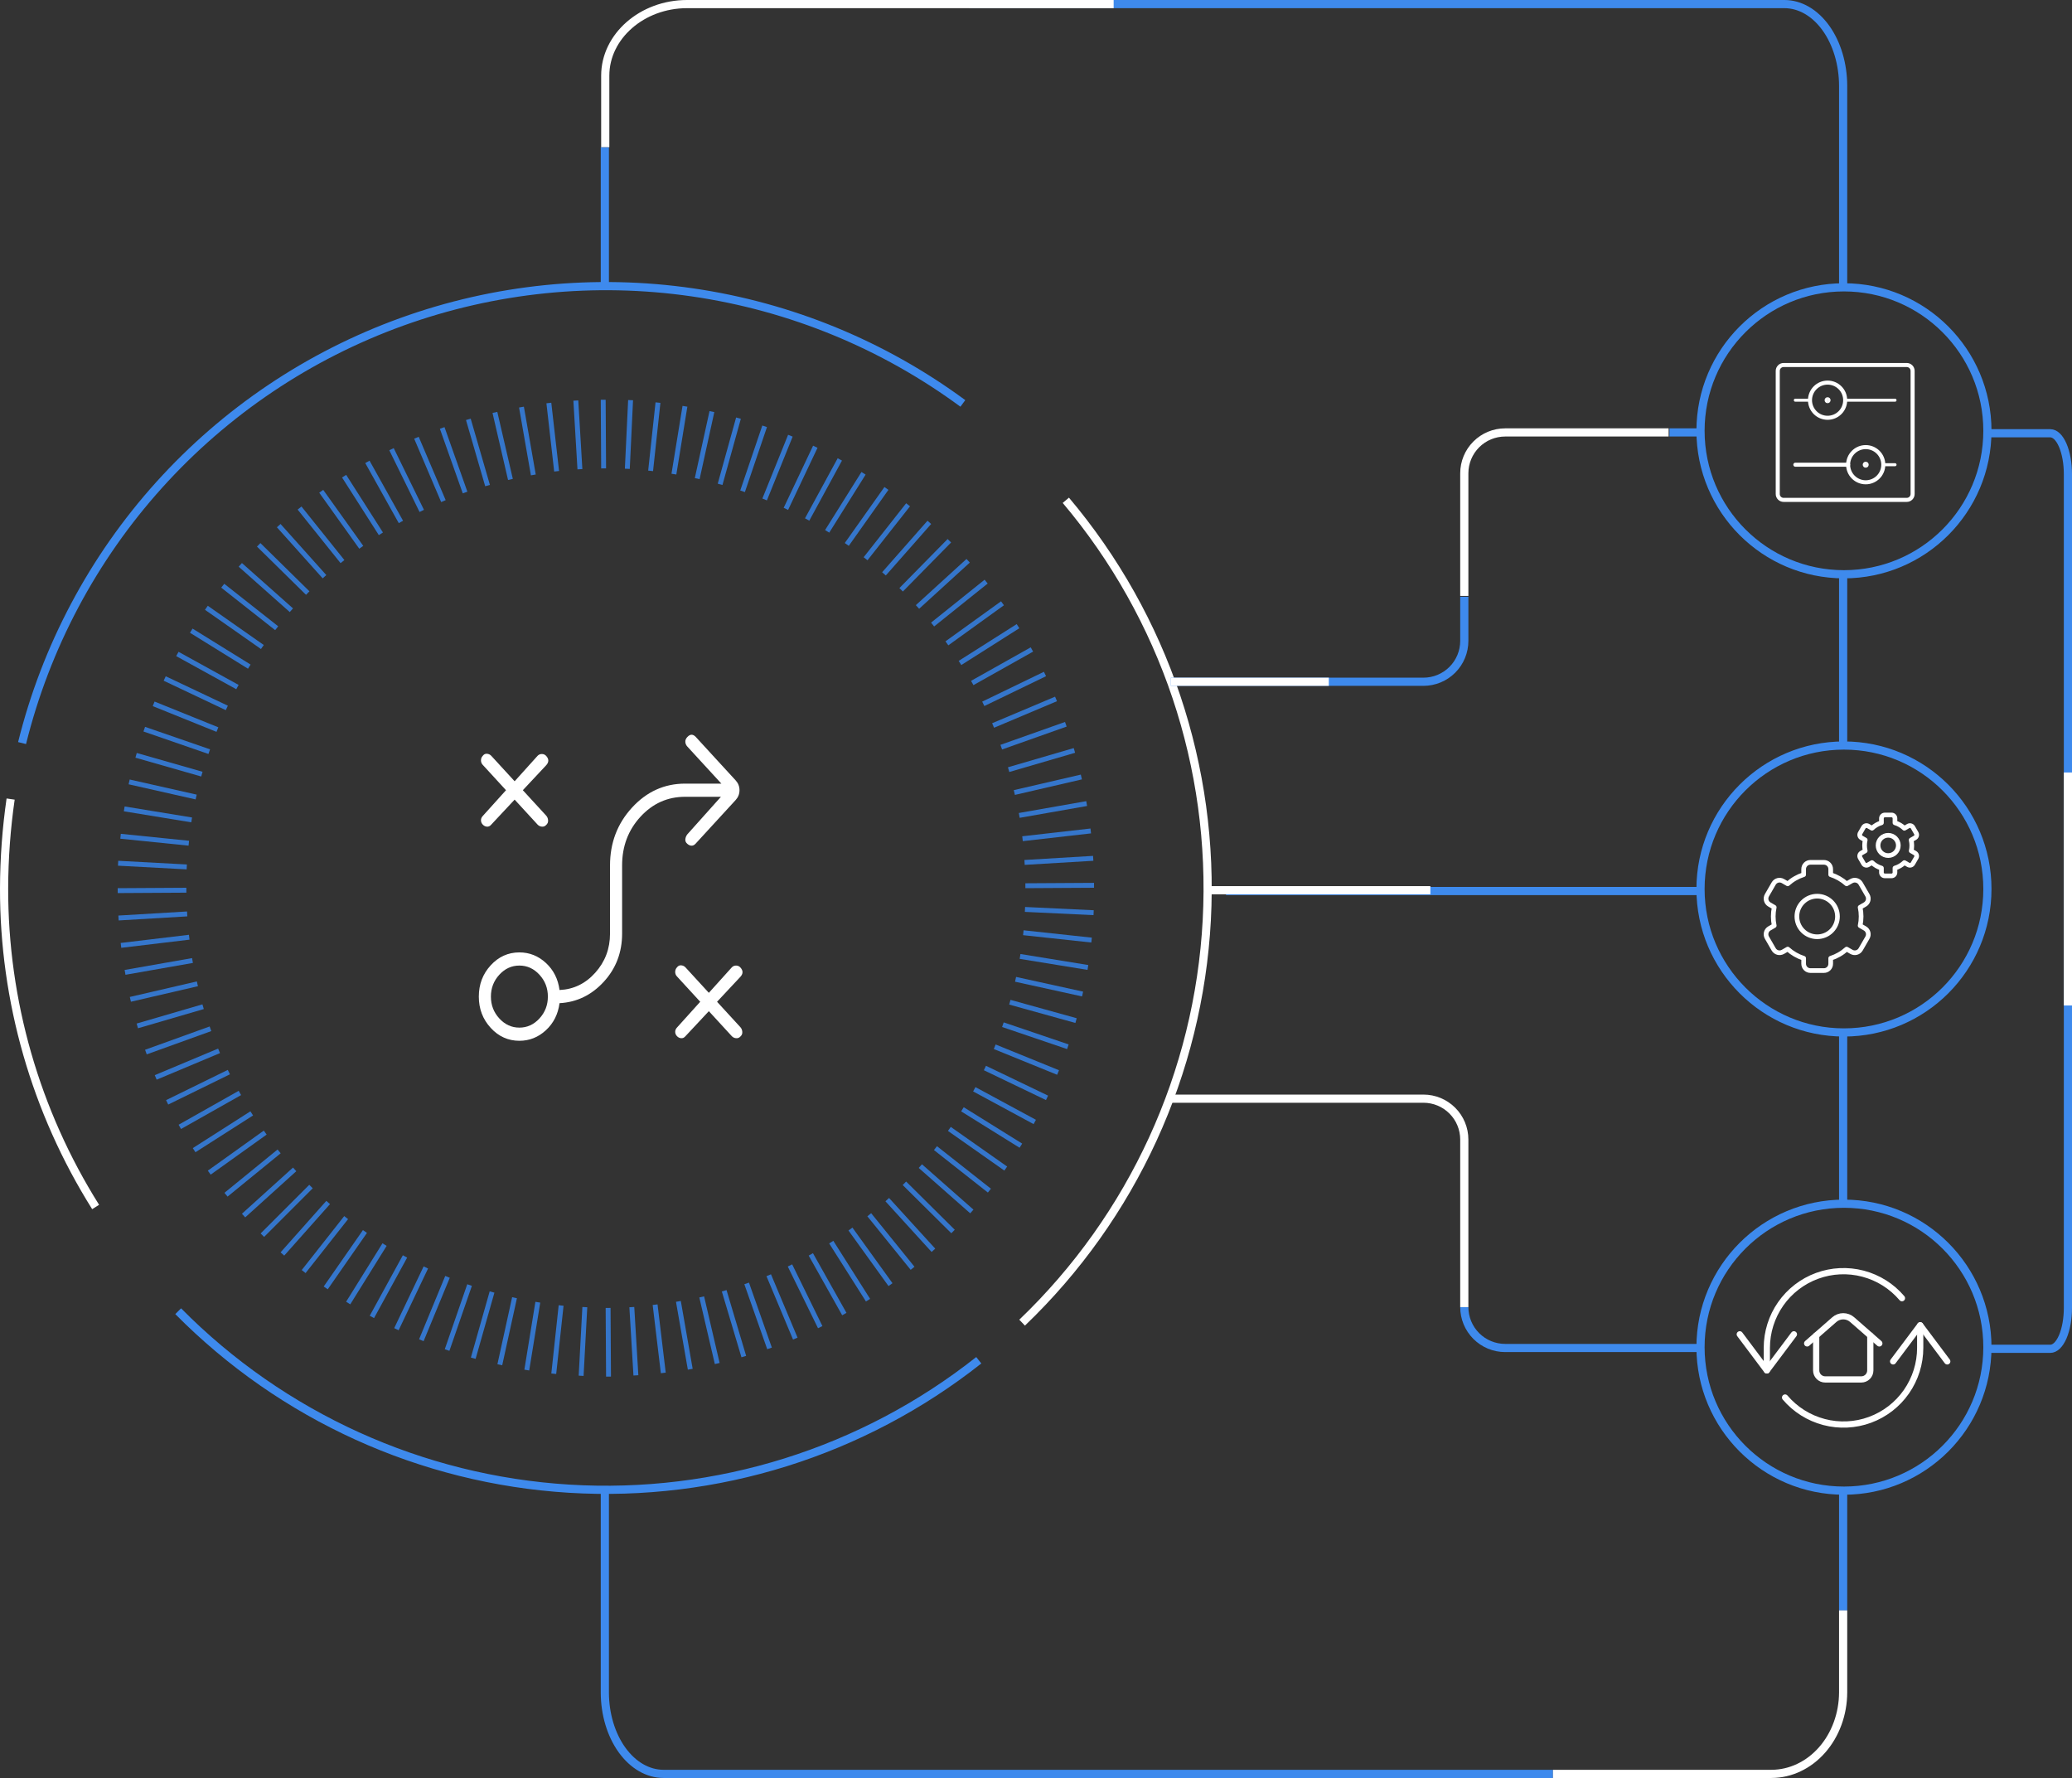 <svg width="507" height="435" viewBox="0 0 507 435" fill="none" xmlns="http://www.w3.org/2000/svg">
<rect x="0" y="0" width="507" height="435" fill="#333333" stroke="none"/>
<path d="M267.6 223.3L250.8 222.5" stroke="#3576CB" stroke-width="1.2" stroke-miterlimit="10"/>
<path d="M267.1 230L250.4 228.2" stroke="#3576CB" stroke-width="1.2" stroke-miterlimit="10"/>
<path d="M266.2 236.7L249.6 234" stroke="#3576CB" stroke-width="1.2" stroke-miterlimit="10"/>
<path d="M264.9 243.2L248.5 239.6" stroke="#3576CB" stroke-width="1.2" stroke-miterlimit="10"/>
<path d="M263.3 249.7L247.1 245.2" stroke="#3576CB" stroke-width="1.2" stroke-miterlimit="10"/>
<path d="M261.3 256.1L245.4 250.7" stroke="#3576CB" stroke-width="1.2" stroke-miterlimit="10"/>
<path d="M258.9 262.4L243.4 256.1" stroke="#3576CB" stroke-width="1.2" stroke-miterlimit="10"/>
<path d="M256.2 268.6L241 261.3" stroke="#3576CB" stroke-width="1.2" stroke-miterlimit="10"/>
<path d="M253.2 274.5L238.4 266.5" stroke="#3576CB" stroke-width="1.2" stroke-miterlimit="10"/>
<path d="M249.8 280.3L235.5 271.4" stroke="#3576CB" stroke-width="1.2" stroke-miterlimit="10"/>
<path d="M246.1 285.9L232.3 276.2" stroke="#3576CB" stroke-width="1.2" stroke-miterlimit="10"/>
<path d="M242.1 291.3L228.9 280.9" stroke="#3576CB" stroke-width="1.2" stroke-miterlimit="10"/>
<path d="M237.8 296.4L225.2 285.3" stroke="#3576CB" stroke-width="1.2" stroke-miterlimit="10"/>
<path d="M233.2 301.3L221.3 289.5" stroke="#3576CB" stroke-width="1.2" stroke-miterlimit="10"/>
<path d="M228.4 305.9L217.1 293.5" stroke="#3576CB" stroke-width="1.2" stroke-miterlimit="10"/>
<path d="M223.3 310.3L212.7 297.2" stroke="#3576CB" stroke-width="1.2" stroke-miterlimit="10"/>
<path d="M217.9 314.3L208.1 300.7" stroke="#3576CB" stroke-width="1.2" stroke-miterlimit="10"/>
<path d="M212.4 318.1L203.4 303.9" stroke="#3576CB" stroke-width="1.2" stroke-miterlimit="10"/>
<path d="M206.6 321.5L198.4 306.9" stroke="#3576CB" stroke-width="1.2" stroke-miterlimit="10"/>
<path d="M200.7 324.7L193.3 309.6" stroke="#3576CB" stroke-width="1.2" stroke-miterlimit="10"/>
<path d="M194.6 327.5L188.1 312" stroke="#3576CB" stroke-width="1.2" stroke-miterlimit="10"/>
<path d="M188.3 329.9L182.7 314" stroke="#3576CB" stroke-width="1.2" stroke-miterlimit="10"/>
<path d="M182 331.9L177.2 315.8" stroke="#3576CB" stroke-width="1.2" stroke-miterlimit="10"/>
<path d="M175.5 333.6L171.7 317.3" stroke="#3576CB" stroke-width="1.2" stroke-miterlimit="10"/>
<path d="M168.9 335L166 318.4" stroke="#3576CB" stroke-width="1.2" stroke-miterlimit="10"/>
<path d="M162.3 335.9L160.3 319.2" stroke="#3576CB" stroke-width="1.2" stroke-miterlimit="10"/>
<path d="M155.6 336.5L154.6 319.8" stroke="#3576CB" stroke-width="1.2" stroke-miterlimit="10"/>
<path d="M148.9 336.8L148.8 320" stroke="#3576CB" stroke-width="1.2" stroke-miterlimit="10"/>
<path d="M142.2 336.6L143.1 319.8" stroke="#3576CB" stroke-width="1.2" stroke-miterlimit="10"/>
<path d="M135.5 336.1L137.3 319.4" stroke="#3576CB" stroke-width="1.2" stroke-miterlimit="10"/>
<path d="M128.9 335.2L131.6 318.6" stroke="#3576CB" stroke-width="1.2" stroke-miterlimit="10"/>
<path d="M122.3 333.9L125.9 317.5" stroke="#3576CB" stroke-width="1.2" stroke-miterlimit="10"/>
<path d="M115.8 332.3L120.4 316.1" stroke="#3576CB" stroke-width="1.2" stroke-miterlimit="10"/>
<path d="M109.4 330.3L114.9 314.4" stroke="#3576CB" stroke-width="1.2" stroke-miterlimit="10"/>
<path d="M103.1 327.9L109.5 312.4" stroke="#3576CB" stroke-width="1.2" stroke-miterlimit="10"/>
<path d="M97 325.2L104.2 310.1" stroke="#3576CB" stroke-width="1.2" stroke-miterlimit="10"/>
<path d="M91 322.2L99.1 307.4" stroke="#3576CB" stroke-width="1.2" stroke-miterlimit="10"/>
<path d="M85.2 318.8L94.1 304.5" stroke="#3576CB" stroke-width="1.2" stroke-miterlimit="10"/>
<path d="M79.7 315.1L89.3 301.3" stroke="#3576CB" stroke-width="1.2" stroke-miterlimit="10"/>
<path d="M74.3 311.1L84.7 297.9" stroke="#3576CB" stroke-width="1.2" stroke-miterlimit="10"/>
<path d="M69.1 306.8L80.3 294.2" stroke="#3576CB" stroke-width="1.2" stroke-miterlimit="10"/>
<path d="M64.2 302.2L76.1 290.3" stroke="#3576CB" stroke-width="1.2" stroke-miterlimit="10"/>
<path d="M59.6 297.4L72.1 286.1" stroke="#3576CB" stroke-width="1.2" stroke-miterlimit="10"/>
<path d="M55.3 292.3L68.3 281.7" stroke="#3576CB" stroke-width="1.2" stroke-miterlimit="10"/>
<path d="M51.2 286.9L64.9 277.1" stroke="#3576CB" stroke-width="1.2" stroke-miterlimit="10"/>
<path d="M47.5 281.4L61.6 272.4" stroke="#3576CB" stroke-width="1.2" stroke-miterlimit="10"/>
<path d="M44 275.7L58.7 267.4" stroke="#3576CB" stroke-width="1.2" stroke-miterlimit="10"/>
<path d="M40.9 269.7L56 262.3" stroke="#3576CB" stroke-width="1.2" stroke-miterlimit="10"/>
<path d="M38.1 263.6L53.6 257.1" stroke="#3576CB" stroke-width="1.2" stroke-miterlimit="10"/>
<path d="M35.7 257.4L51.5 251.7" stroke="#3576CB" stroke-width="1.2" stroke-miterlimit="10"/>
<path d="M33.6 251L49.7 246.3" stroke="#3576CB" stroke-width="1.2" stroke-miterlimit="10"/>
<path d="M31.9 244.5L48.3 240.7" stroke="#3576CB" stroke-width="1.2" stroke-miterlimit="10"/>
<path d="M30.6 237.9L47.1 235" stroke="#3576CB" stroke-width="1.2" stroke-miterlimit="10"/>
<path d="M29.6 231.3L46.3 229.3" stroke="#3576CB" stroke-width="1.2" stroke-miterlimit="10"/>
<path d="M29 224.6L45.8 223.6" stroke="#3576CB" stroke-width="1.2" stroke-miterlimit="10"/>
<path d="M28.8 217.9L45.6 217.8" stroke="#3576CB" stroke-width="1.2" stroke-miterlimit="10"/>
<path d="M28.9 211.2L45.7 212.1" stroke="#3576CB" stroke-width="1.2" stroke-miterlimit="10"/>
<path d="M29.5 204.6L46.2 206.3" stroke="#3576CB" stroke-width="1.2" stroke-miterlimit="10"/>
<path d="M30.4 197.9L46.9 200.6" stroke="#3576CB" stroke-width="1.2" stroke-miterlimit="10"/>
<path d="M31.6 191.3L48 195" stroke="#3576CB" stroke-width="1.2" stroke-miterlimit="10"/>
<path d="M33.3 184.8L49.4 189.4" stroke="#3576CB" stroke-width="1.2" stroke-miterlimit="10"/>
<path d="M35.3 178.4L51.2 183.9" stroke="#3576CB" stroke-width="1.2" stroke-miterlimit="10"/>
<path d="M37.6 172.2L53.2 178.5" stroke="#3576CB" stroke-width="1.2" stroke-miterlimit="10"/>
<path d="M40.3 166L55.5 173.2" stroke="#3576CB" stroke-width="1.2" stroke-miterlimit="10"/>
<path d="M43.4 160L58.1 168.1" stroke="#3576CB" stroke-width="1.2" stroke-miterlimit="10"/>
<path d="M46.8 154.3L61 163.1" stroke="#3576CB" stroke-width="1.2" stroke-miterlimit="10"/>
<path d="M50.5 148.7L64.2 158.3" stroke="#3576CB" stroke-width="1.2" stroke-miterlimit="10"/>
<path d="M54.5 143.3L67.7 153.7" stroke="#3576CB" stroke-width="1.2" stroke-miterlimit="10"/>
<path d="M58.8 138.2L71.3 149.3" stroke="#3576CB" stroke-width="1.2" stroke-miterlimit="10"/>
<path d="M63.3 133.3L75.3 145.1" stroke="#3576CB" stroke-width="1.2" stroke-miterlimit="10"/>
<path d="M68.2 128.6L79.4 141.1" stroke="#3576CB" stroke-width="1.2" stroke-miterlimit="10"/>
<path d="M73.3 124.3L83.8 137.4" stroke="#3576CB" stroke-width="1.2" stroke-miterlimit="10"/>
<path d="M78.6 120.2L88.4 133.9" stroke="#3576CB" stroke-width="1.2" stroke-miterlimit="10"/>
<path d="M84.2 116.5L93.2 130.6" stroke="#3576CB" stroke-width="1.2" stroke-miterlimit="10"/>
<path d="M89.9 113L98.1 127.7" stroke="#3576CB" stroke-width="1.2" stroke-miterlimit="10"/>
<path d="M95.8 109.9L103.2 125" stroke="#3576CB" stroke-width="1.2" stroke-miterlimit="10"/>
<path d="M101.9 107.1L108.5 122.6" stroke="#3576CB" stroke-width="1.2" stroke-miterlimit="10"/>
<path d="M108.2 104.7L113.8 120.5" stroke="#3576CB" stroke-width="1.2" stroke-miterlimit="10"/>
<path d="M114.6 102.6L119.3 118.8" stroke="#3576CB" stroke-width="1.2" stroke-miterlimit="10"/>
<path d="M121.1 100.9L124.9 117.3" stroke="#3576CB" stroke-width="1.2" stroke-miterlimit="10"/>
<path d="M127.6 99.6L130.5 116.2" stroke="#3576CB" stroke-width="1.2" stroke-miterlimit="10"/>
<path d="M134.3 98.6L136.2 115.3" stroke="#3576CB" stroke-width="1.2" stroke-miterlimit="10"/>
<path d="M140.9 98L141.9 114.8" stroke="#3576CB" stroke-width="1.2" stroke-miterlimit="10"/>
<path d="M147.6 97.8L147.7 114.6" stroke="#3576CB" stroke-width="1.2" stroke-miterlimit="10"/>
<path d="M154.3 97.9L153.5 114.7" stroke="#3576CB" stroke-width="1.2" stroke-miterlimit="10"/>
<path d="M161 98.5L159.2 115.2" stroke="#3576CB" stroke-width="1.2" stroke-miterlimit="10"/>
<path d="M167.6 99.4L164.9 116" stroke="#3576CB" stroke-width="1.2" stroke-miterlimit="10"/>
<path d="M174.2 100.7L170.6 117.1" stroke="#3576CB" stroke-width="1.2" stroke-miterlimit="10"/>
<path d="M180.7 102.3L176.2 118.5" stroke="#3576CB" stroke-width="1.2" stroke-miterlimit="10"/>
<path d="M187.1 104.3L181.7 120.2" stroke="#3576CB" stroke-width="1.2" stroke-miterlimit="10"/>
<path d="M193.4 106.6L187.1 122.2" stroke="#3576CB" stroke-width="1.2" stroke-miterlimit="10"/>
<path d="M199.5 109.3L192.3 124.5" stroke="#3576CB" stroke-width="1.2" stroke-miterlimit="10"/>
<path d="M205.5 112.4L197.5 127.1" stroke="#3576CB" stroke-width="1.2" stroke-miterlimit="10"/>
<path d="M211.3 115.8L202.4 130" stroke="#3576CB" stroke-width="1.2" stroke-miterlimit="10"/>
<path d="M216.9 119.5L207.2 133.2" stroke="#3576CB" stroke-width="1.2" stroke-miterlimit="10"/>
<path d="M222.2 123.5L211.8 136.7" stroke="#3576CB" stroke-width="1.2" stroke-miterlimit="10"/>
<path d="M227.4 127.8L216.3 140.4" stroke="#3576CB" stroke-width="1.2" stroke-miterlimit="10"/>
<path d="M232.3 132.3L220.5 144.3" stroke="#3576CB" stroke-width="1.2" stroke-miterlimit="10"/>
<path d="M236.9 137.2L224.5 148.5" stroke="#3576CB" stroke-width="1.2" stroke-miterlimit="10"/>
<path d="M241.3 142.3L228.2 152.8" stroke="#3576CB" stroke-width="1.2" stroke-miterlimit="10"/>
<path d="M245.3 147.6L231.7 157.4" stroke="#3576CB" stroke-width="1.2" stroke-miterlimit="10"/>
<path d="M249.1 153.2L234.9 162.2" stroke="#3576CB" stroke-width="1.2" stroke-miterlimit="10"/>
<path d="M252.5 158.9L237.9 167.1" stroke="#3576CB" stroke-width="1.2" stroke-miterlimit="10"/>
<path d="M255.7 164.9L240.6 172.2" stroke="#3576CB" stroke-width="1.2" stroke-miterlimit="10"/>
<path d="M258.4 171L243 177.5" stroke="#3576CB" stroke-width="1.2" stroke-miterlimit="10"/>
<path d="M260.8 177.2L245 182.8" stroke="#3576CB" stroke-width="1.2" stroke-miterlimit="10"/>
<path d="M262.9 183.6L246.8 188.3" stroke="#3576CB" stroke-width="1.2" stroke-miterlimit="10"/>
<path d="M264.6 190.1L248.2 193.9" stroke="#3576CB" stroke-width="1.2" stroke-miterlimit="10"/>
<path d="M265.9 196.6L249.4 199.5" stroke="#3576CB" stroke-width="1.2" stroke-miterlimit="10"/>
<path d="M266.9 203.3L250.2 205.2" stroke="#3576CB" stroke-width="1.2" stroke-miterlimit="10"/>
<path d="M267.5 210L250.7 211" stroke="#3576CB" stroke-width="1.2" stroke-miterlimit="10"/>
<path d="M267.7 216.6L250.9 216.7" stroke="#3576CB" stroke-width="1.2" stroke-miterlimit="10"/>
<path d="M2.6 195.5C1.557 202.72 1.023 210.005 1 217.3C0.946 244.894 8.712 271.939 23.4 295.3" stroke="white" stroke-width="2"/>
<path d="M235.6 98.7C216.118 84.344 193.397 75.013 169.448 71.533C145.499 68.053 121.061 70.531 98.299 78.748C75.536 86.965 55.151 100.668 38.947 118.643C22.743 136.617 11.221 158.31 5.4 181.8" stroke="#3E8AED" stroke-width="2"/>
<path d="M250.1 323.6C277.142 297.716 293.302 262.499 295.29 225.119C297.278 187.739 284.945 151.006 260.8 122.4" stroke="white" stroke-width="2"/>
<path d="M43.6 320.8C69.058 346.55 103.116 362.01 139.258 364.224C175.4 366.438 211.09 355.25 239.5 332.8" stroke="#3E8AED" stroke-width="2"/>
<path d="M451 365V394M148 365V414.115C148.011 419.384 149.525 424.433 152.21 428.159C154.894 431.884 158.533 433.984 162.33 434H380" stroke="#3E8AED" stroke-width="2"/>
<path d="M451 394V414.05C450.986 419.336 449.135 424.401 445.85 428.139C442.565 431.877 438.114 433.984 433.469 434H380" stroke="white" stroke-width="2"/>
<path d="M451 252.9V294.6" stroke="#3E8AED" stroke-width="2"/>
<path d="M451 141.2V181.7" stroke="#3E8AED" stroke-width="2"/>
<path d="M148 70V36M451 69.6V21C450.989 15.7 449.475 10.623 446.79 6.875C444.106 3.128 440.467 1.016 436.67 1H237.13" stroke="#3E8AED" stroke-width="2"/>
<path d="M148.1 36V18.5C148.1 8.9 157.1 1 168.1 1H272.5" stroke="white" stroke-width="2"/>
<path d="M451.201 140.5C470.586 140.5 486.301 124.785 486.301 105.4C486.301 86.015 470.586 70.3 451.201 70.3C431.815 70.3 416.101 86.015 416.101 105.4C416.101 124.785 431.815 140.5 451.201 140.5Z" stroke="#3E8AED" stroke-width="2"/>
<path d="M416 105.8H408.5M286.5 166.8H325.15H348.3C349.613 166.8 350.913 166.541 352.127 166.039C353.34 165.536 354.442 164.8 355.371 163.871C356.3 162.943 357.036 161.84 357.539 160.627C358.041 159.414 358.3 158.113 358.3 156.8V146" stroke="#3E8AED" stroke-width="2" stroke-miterlimit="10"/>
<path d="M325.15 166.8H286.5" stroke="white" stroke-width="2" stroke-miterlimit="10"/>
<path d="M451.201 252.6C470.586 252.6 486.301 236.885 486.301 217.5C486.301 198.115 470.586 182.4 451.201 182.4C431.815 182.4 416.101 198.115 416.101 217.5C416.101 236.885 431.815 252.6 451.201 252.6Z" stroke="#3E8AED" stroke-width="2"/>
<path d="M451.201 364.7C470.586 364.7 486.301 348.985 486.301 329.6C486.301 310.215 470.586 294.5 451.201 294.5C431.815 294.5 416.101 310.215 416.101 329.6C416.101 348.985 431.815 364.7 451.201 364.7Z" stroke="#3E8AED" stroke-width="2"/>
<path d="M416 329.8H368.3C365.648 329.8 363.104 328.746 361.229 326.871C359.354 324.996 358.3 322.452 358.3 319.8" stroke="#3E8AED" stroke-width="2" stroke-miterlimit="10"/>
<path d="M358.3 319.8V278.8C358.3 276.148 357.247 273.604 355.371 271.729C353.496 269.854 350.952 268.8 348.3 268.8H336.3H286.5" stroke="white" stroke-width="2" stroke-miterlimit="10"/>
<path d="M408.3 105.8H368.3C365.648 105.8 363.105 106.854 361.229 108.729C359.354 110.604 358.3 113.148 358.3 115.8V145.8" stroke="white" stroke-width="2" stroke-miterlimit="10"/>
<path d="M416 218H300" stroke="#3E8AED" stroke-width="2" stroke-miterlimit="10"/>
<path d="M350 217.8H295.5" stroke="white" stroke-width="2" stroke-miterlimit="10"/>
<path d="M487 106H501.682C502.827 106 503.925 107.054 504.735 108.929C505.545 110.804 506 113.348 506 116V320C506 322.652 505.545 325.196 504.735 327.071C503.925 328.946 502.827 330 501.682 330H487" stroke="#3E8AED" stroke-width="2" stroke-miterlimit="10"/>
<path d="M506 189V246" stroke="white" stroke-width="2" stroke-miterlimit="10"/>
<path d="M439.682 224.222C439.682 224.874 439.811 225.519 440.06 226.122C440.31 226.724 440.675 227.272 441.136 227.733C441.597 228.194 442.145 228.559 442.747 228.809C443.35 229.058 443.995 229.187 444.647 229.187C445.299 229.187 445.945 229.058 446.547 228.809C447.15 228.559 447.697 228.194 448.158 227.733C448.619 227.272 448.985 226.724 449.235 226.122C449.484 225.519 449.613 224.874 449.613 224.222C449.613 222.905 449.089 221.642 448.158 220.711C447.227 219.78 445.964 219.257 444.647 219.257C443.33 219.257 442.068 219.78 441.136 220.711C440.205 221.642 439.682 222.905 439.682 224.222Z" stroke="white" stroke-width="1.143" stroke-linecap="round" stroke-linejoin="round"/>
<path d="M455.159 221.976L456.335 221.296C456.716 221.076 456.993 220.715 457.107 220.291C457.22 219.867 457.161 219.415 456.941 219.035L455.286 216.168C455.067 215.788 454.705 215.511 454.281 215.397C453.857 215.283 453.405 215.343 453.025 215.562L451.854 216.239C450.726 215.228 449.399 214.464 447.957 213.998V212.635C447.957 212.196 447.783 211.775 447.473 211.464C447.162 211.154 446.741 210.979 446.302 210.979H442.992C442.553 210.979 442.132 211.154 441.822 211.464C441.512 211.775 441.337 212.196 441.337 212.635V213.993C439.893 214.456 438.563 215.221 437.438 216.238L436.268 215.562C435.888 215.343 435.436 215.283 435.012 215.396C434.588 215.51 434.227 215.787 434.007 216.166L432.352 219.033C432.132 219.413 432.073 219.865 432.187 220.289C432.3 220.713 432.577 221.074 432.958 221.294L434.136 221.976C433.819 223.456 433.819 224.986 434.136 226.466L432.958 227.146C432.577 227.366 432.3 227.727 432.187 228.151C432.073 228.575 432.132 229.027 432.352 229.407L434.007 232.274C434.226 232.654 434.588 232.931 435.012 233.045C435.436 233.158 435.888 233.099 436.268 232.879L437.44 232.202C438.567 233.216 439.895 233.981 441.337 234.447V235.805C441.337 236.244 441.512 236.665 441.822 236.976C442.132 237.286 442.553 237.461 442.992 237.461H446.302C446.741 237.461 447.162 237.286 447.473 236.976C447.783 236.665 447.957 236.244 447.957 235.805V234.448C449.401 233.985 450.73 233.221 451.857 232.206L453.025 232.881C453.405 233.1 453.857 233.16 454.281 233.046C454.705 232.933 455.067 232.655 455.286 232.275L456.941 229.409C457.161 229.029 457.22 228.577 457.107 228.153C456.993 227.729 456.716 227.367 456.335 227.148L455.159 226.469C455.477 224.988 455.477 223.457 455.159 221.976Z" stroke="white" stroke-width="1.143" stroke-linecap="round" stroke-linejoin="round"/>
<path d="M459.543 206.843C459.543 207.502 459.805 208.133 460.27 208.599C460.736 209.065 461.367 209.326 462.026 209.326C462.684 209.326 463.315 209.065 463.781 208.599C464.247 208.133 464.508 207.502 464.508 206.843C464.508 206.185 464.247 205.554 463.781 205.088C463.315 204.622 462.684 204.361 462.026 204.361C461.367 204.361 460.736 204.622 460.27 205.088C459.805 205.554 459.543 206.185 459.543 206.843Z" stroke="white" stroke-width="1.143" stroke-linecap="round" stroke-linejoin="round"/>
<path d="M467.636 205.518L468.586 204.97C468.776 204.86 468.915 204.679 468.972 204.467C469.029 204.255 468.999 204.03 468.889 203.84L468.062 202.405C468.007 202.31 467.935 202.228 467.848 202.161C467.762 202.095 467.663 202.046 467.558 202.018C467.453 201.99 467.343 201.983 467.236 201.997C467.128 202.012 467.024 202.047 466.929 202.102L465.981 202.651C465.33 202.029 464.542 201.568 463.681 201.307V200.222C463.681 200.002 463.593 199.792 463.438 199.636C463.283 199.481 463.072 199.394 462.853 199.394H461.198C460.978 199.394 460.768 199.481 460.613 199.636C460.458 199.792 460.37 200.002 460.37 200.222V201.307C459.508 201.566 458.717 202.023 458.062 202.641L457.122 202.097C457.027 202.042 456.923 202.007 456.815 201.992C456.707 201.978 456.598 201.985 456.493 202.013C456.387 202.041 456.289 202.09 456.203 202.156C456.116 202.223 456.044 202.305 455.989 202.4L455.162 203.835C455.108 203.929 455.072 204.033 455.058 204.141C455.044 204.248 455.052 204.358 455.08 204.463C455.108 204.568 455.157 204.666 455.223 204.752C455.29 204.839 455.372 204.911 455.466 204.965L456.405 205.506C456.195 206.382 456.195 207.295 456.405 208.171L455.458 208.717C455.268 208.827 455.129 209.008 455.073 209.22C455.016 209.431 455.046 209.657 455.155 209.847L455.983 211.282C456.037 211.377 456.11 211.459 456.196 211.526C456.282 211.592 456.381 211.641 456.486 211.669C456.591 211.697 456.701 211.704 456.809 211.69C456.917 211.675 457.021 211.64 457.115 211.585L458.06 211.037C458.713 211.662 459.505 212.123 460.37 212.383V213.462C460.37 213.682 460.458 213.892 460.613 214.047C460.768 214.202 460.978 214.29 461.198 214.29H462.853C463.072 214.29 463.283 214.202 463.438 214.047C463.593 213.892 463.681 213.682 463.681 213.462V212.378C464.543 212.119 465.334 211.662 465.988 211.042L466.929 211.587C467.024 211.642 467.128 211.677 467.236 211.691C467.343 211.706 467.453 211.699 467.558 211.67C467.663 211.642 467.762 211.594 467.848 211.527C467.935 211.461 468.007 211.378 468.062 211.284L468.889 209.849C468.999 209.659 469.029 209.433 468.972 209.221C468.915 209.009 468.776 208.828 468.586 208.719L467.653 208.176C467.855 207.301 467.85 206.39 467.636 205.518Z" stroke="white" stroke-width="1.143" stroke-linecap="round" stroke-linejoin="round"/>
<path d="M466.565 89.303H436.435C436.054 89.303 435.689 89.454 435.42 89.724C435.151 89.993 435 90.358 435 90.738V120.868C435 121.249 435.151 121.614 435.42 121.883C435.689 122.152 436.054 122.303 436.435 122.303H466.565C466.946 122.303 467.311 122.152 467.58 121.883C467.849 121.614 468 121.249 468 120.868V90.738C468 90.358 467.849 89.993 467.58 89.724C467.311 89.454 466.946 89.303 466.565 89.303Z" stroke="white" stroke-width="0.991" stroke-linecap="round" stroke-linejoin="round"/>
<path d="M447.196 102.216C448.337 102.216 449.432 101.763 450.239 100.956C451.047 100.148 451.5 99.053 451.5 97.912C451.5 96.77 451.047 95.675 450.239 94.868C449.432 94.061 448.337 93.608 447.196 93.608C446.054 93.608 444.959 94.061 444.152 94.868C443.345 95.675 442.891 96.77 442.891 97.912C442.891 99.053 443.345 100.148 444.152 100.956C444.959 101.763 446.054 102.216 447.196 102.216Z" stroke="white" stroke-width="0.991" stroke-linecap="round" stroke-linejoin="round"/>
<path d="M456.522 117.999C457.663 117.999 458.758 117.545 459.565 116.738C460.372 115.931 460.826 114.836 460.826 113.694C460.826 112.553 460.372 111.458 459.565 110.651C458.758 109.844 457.663 109.39 456.522 109.39C455.38 109.39 454.285 109.844 453.478 110.651C452.671 111.458 452.217 112.553 452.217 113.694C452.217 114.836 452.671 115.931 453.478 116.738C454.285 117.545 455.38 117.999 456.522 117.999Z" stroke="white" stroke-width="0.991" stroke-linecap="round" stroke-linejoin="round"/>
<path d="M452.217 113.695H439.304" stroke="white" stroke-width="0.991" stroke-linecap="round" stroke-linejoin="round"/>
<path d="M463.696 113.695H460.826" stroke="white" stroke-width="0.743" stroke-linecap="round" stroke-linejoin="round"/>
<path d="M451.5 97.912H463.696" stroke="white" stroke-width="0.743" stroke-linecap="round" stroke-linejoin="round"/>
<path d="M439.304 97.912H442.891" stroke="white" stroke-width="0.743" stroke-linecap="round" stroke-linejoin="round"/>
<path d="M456.522 114.053C456.427 114.053 456.335 114.015 456.268 113.948C456.201 113.881 456.163 113.79 456.163 113.695C456.163 113.599 456.201 113.508 456.268 113.441C456.335 113.374 456.427 113.336 456.522 113.336" stroke="white" stroke-width="0.743"/>
<path d="M456.522 114.053C456.617 114.053 456.708 114.015 456.775 113.948C456.843 113.881 456.88 113.79 456.88 113.695C456.88 113.599 456.843 113.508 456.775 113.441C456.708 113.374 456.617 113.336 456.522 113.336" stroke="white" stroke-width="0.743"/>
<path d="M447.196 98.271C447.1 98.271 447.009 98.233 446.942 98.166C446.875 98.098 446.837 98.007 446.837 97.912C446.837 97.817 446.875 97.726 446.942 97.658C447.009 97.591 447.1 97.553 447.196 97.553" stroke="white" stroke-width="0.743"/>
<path d="M447.196 98.271C447.291 98.271 447.382 98.233 447.449 98.166C447.516 98.098 447.554 98.007 447.554 97.912C447.554 97.817 447.516 97.726 447.449 97.658C447.382 97.591 447.291 97.553 447.196 97.553" stroke="white" stroke-width="0.743"/>
<path d="M444.402 326.747V335.286C444.402 335.871 444.635 336.433 445.049 336.847C445.463 337.261 446.024 337.493 446.61 337.493H455.44C456.025 337.493 456.587 337.261 457.001 336.847C457.414 336.433 457.647 335.871 457.647 335.286V326.747" stroke="white" stroke-width="1.525" stroke-linecap="round" stroke-linejoin="round"/>
<path d="M442.195 328.677L448.844 322.858C449.447 322.329 450.222 322.038 451.025 322.038C451.827 322.038 452.602 322.329 453.206 322.858L459.855 328.677" stroke="white" stroke-width="1.525" stroke-linecap="round" stroke-linejoin="round"/>
<path d="M465.39 317.613C462.903 314.686 459.577 312.593 455.863 311.617C452.148 310.64 448.223 310.827 444.618 312.152C441.013 313.477 437.902 315.876 435.704 319.026C433.506 322.176 432.328 325.924 432.328 329.765V335.284" stroke="white" stroke-width="1.525" stroke-linecap="round" stroke-linejoin="round"/>
<path d="M438.951 326.454L432.328 335.284L425.706 326.454" stroke="white" stroke-width="1.525" stroke-linecap="round" stroke-linejoin="round"/>
<path d="M436.794 341.917C439.281 344.844 442.606 346.937 446.321 347.913C450.035 348.89 453.96 348.703 457.565 347.378C461.17 346.053 464.282 343.654 466.479 340.504C468.677 337.354 469.856 333.606 469.855 329.765V324.246" stroke="white" stroke-width="1.525" stroke-linecap="round" stroke-linejoin="round"/>
<path d="M463.233 333.076L469.855 324.246L476.478 333.076" stroke="white" stroke-width="1.525" stroke-linecap="round" stroke-linejoin="round"/>
<mask id="mask0_19_660" style="mask-type:alpha" maskUnits="userSpaceOnUse" x="99" y="164" width="102" height="111">
<rect x="99" y="164" width="101.38" height="110.423" fill="#D9D9D9"/>
</mask>
<g mask="url(#mask0_19_660)">
<path d="M173.45 247.392L167.642 253.604C167.36 253.91 167.026 254.045 166.639 254.006C166.251 253.968 165.917 253.795 165.635 253.489C165.354 253.182 165.213 252.837 165.213 252.453C165.213 252.07 165.354 251.725 165.635 251.418L171.338 245.092L165.635 238.881C165.354 238.574 165.213 238.21 165.213 237.788C165.213 237.366 165.354 237.002 165.635 236.695C165.917 236.312 166.269 236.139 166.691 236.178C167.114 236.216 167.466 236.388 167.747 236.695L173.45 242.906L179.047 236.695C179.329 236.388 179.681 236.235 180.103 236.235C180.526 236.235 180.878 236.388 181.159 236.695C181.511 237.079 181.687 237.462 181.687 237.845C181.687 238.229 181.511 238.612 181.159 238.996L175.457 245.092L181.159 251.303C181.441 251.61 181.599 251.993 181.634 252.453C181.67 252.913 181.511 253.297 181.159 253.604C180.878 253.91 180.526 254.045 180.103 254.006C179.681 253.968 179.329 253.795 179.047 253.489L173.45 247.392ZM127.09 251.418C128.991 251.418 130.628 250.671 132 249.175C133.373 247.68 134.06 245.897 134.06 243.827C134.06 241.756 133.373 239.973 132 238.478C130.628 236.983 128.991 236.235 127.09 236.235C125.189 236.235 123.552 236.983 122.179 238.478C120.806 239.973 120.12 241.756 120.12 243.827C120.12 245.897 120.806 247.68 122.179 249.175C123.552 250.671 125.189 251.418 127.09 251.418ZM127.09 254.639C124.344 254.639 122.003 253.584 120.067 251.476C118.131 249.367 117.163 246.817 117.163 243.827C117.163 240.836 118.131 238.286 120.067 236.178C122.003 234.069 124.344 233.014 127.09 233.014C129.554 233.014 131.719 233.877 133.585 235.602C135.45 237.328 136.559 239.532 136.911 242.216C140.361 242.063 143.283 240.644 145.676 237.96C148.07 235.277 149.267 232.094 149.267 228.413V211.735C149.267 206.214 151.062 201.498 154.653 197.587C158.243 193.676 162.573 191.721 167.642 191.721H176.513L168.17 182.634C167.888 182.327 167.73 181.963 167.695 181.541C167.659 181.119 167.818 180.717 168.17 180.333C168.522 179.95 168.874 179.758 169.226 179.758C169.578 179.758 169.93 179.95 170.282 180.333L179.998 190.916C180.631 191.606 180.948 192.411 180.948 193.331C180.948 194.251 180.631 195.057 179.998 195.747L170.176 206.444C169.895 206.751 169.578 206.904 169.226 206.904C168.874 206.904 168.522 206.751 168.17 206.444C167.818 206.137 167.659 205.773 167.695 205.351C167.73 204.929 167.888 204.527 168.17 204.143L176.407 194.942H167.642C163.347 194.942 159.704 196.571 156.712 199.83C153.72 203.089 152.224 207.057 152.224 211.735V228.413C152.224 233.014 150.728 236.944 147.735 240.203C144.743 243.462 141.135 245.207 136.911 245.437C136.559 248.121 135.45 250.325 133.585 252.051C131.719 253.776 129.554 254.639 127.09 254.639ZM125.928 195.632L120.12 201.843C119.838 202.15 119.504 202.284 119.117 202.246C118.73 202.207 118.395 202.035 118.114 201.728C117.832 201.421 117.691 201.076 117.691 200.693C117.691 200.309 117.832 199.964 118.114 199.657L123.816 193.331L118.114 187.12C117.832 186.813 117.691 186.449 117.691 186.027C117.691 185.605 117.832 185.241 118.114 184.934C118.395 184.551 118.747 184.378 119.17 184.417C119.592 184.455 119.944 184.628 120.226 184.934L125.928 191.146L131.525 184.934C131.807 184.628 132.159 184.474 132.581 184.474C133.004 184.474 133.356 184.628 133.637 184.934C133.989 185.318 134.165 185.701 134.165 186.085C134.165 186.468 133.989 186.851 133.637 187.235L127.935 193.331L133.637 199.542C133.919 199.849 134.077 200.233 134.113 200.693C134.148 201.153 133.989 201.536 133.637 201.843C133.356 202.15 133.004 202.284 132.581 202.246C132.159 202.207 131.807 202.035 131.525 201.728L125.928 195.632Z" fill="white"/>
</g>
</svg>

